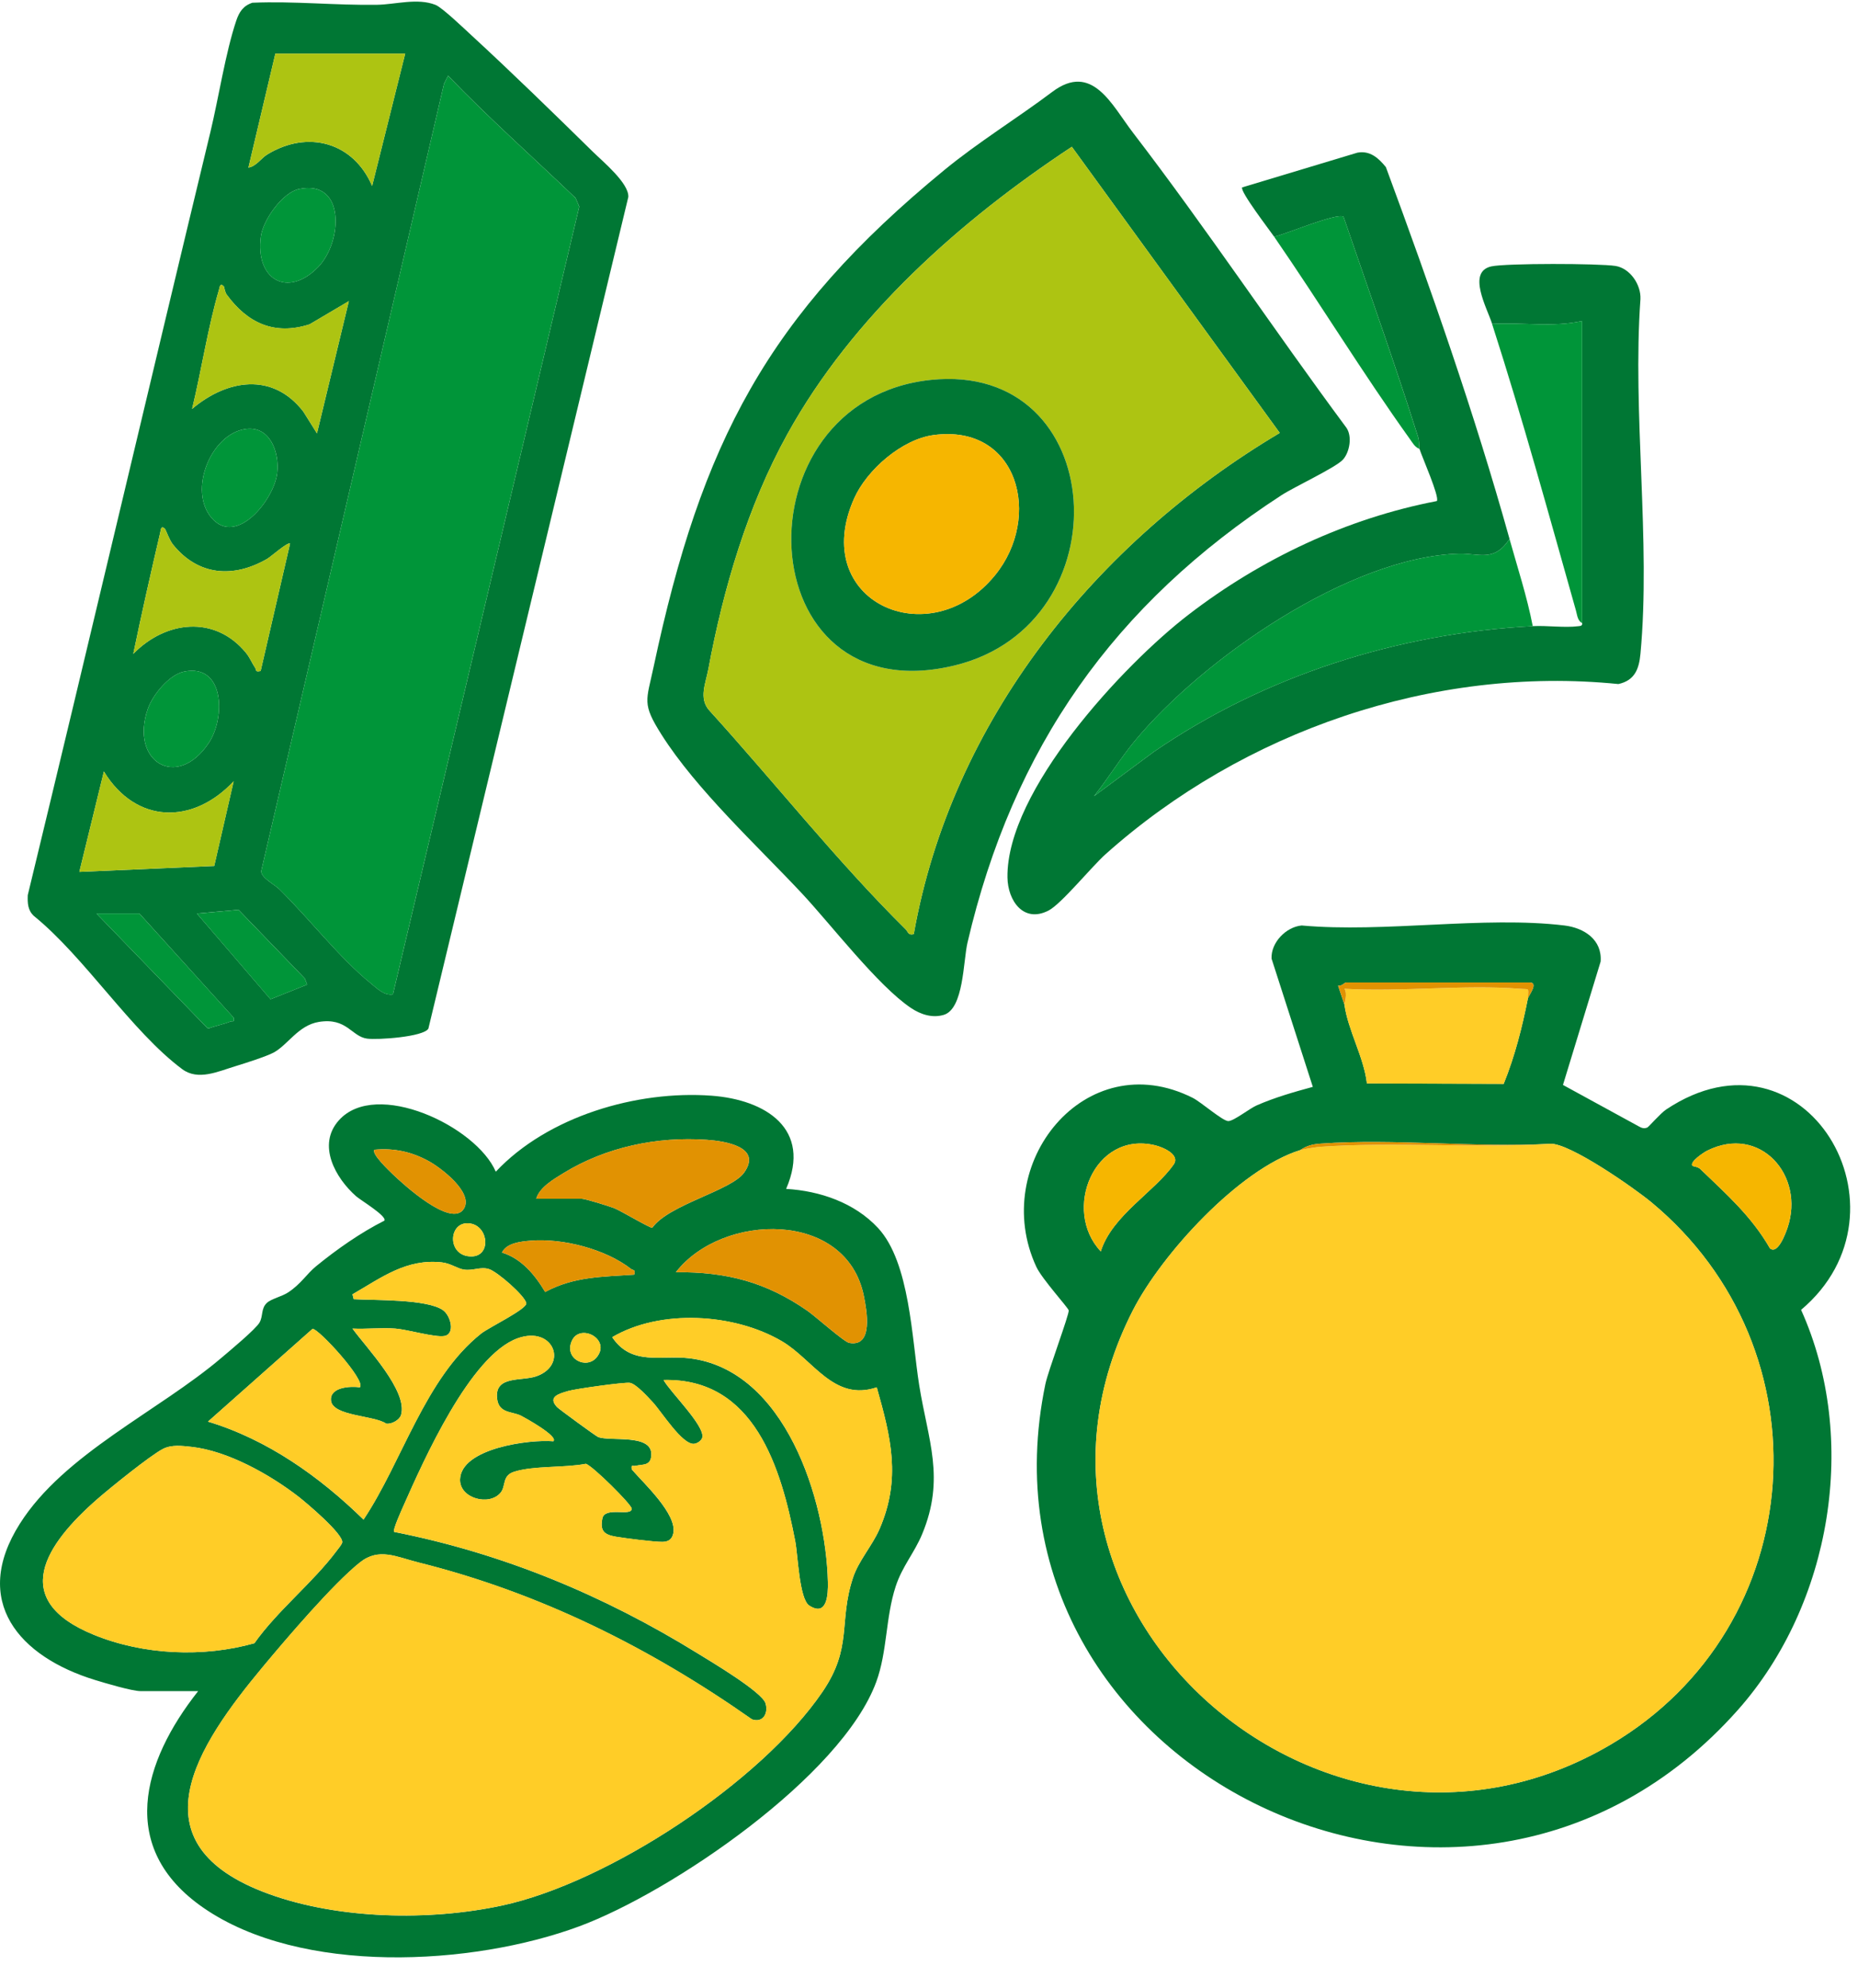 <svg width="57" height="61" viewBox="0 0 57 61" fill="none" xmlns="http://www.w3.org/2000/svg">
<path d="M7.749 0.084C9.025 0.03 10.291 0.167 11.57 0.147C12.127 0.138 12.813 -0.07 13.363 0.151C13.568 0.233 14.244 0.882 14.461 1.081C15.689 2.211 16.988 3.478 18.182 4.65C18.495 4.958 19.297 5.619 19.276 6.042L13.142 31.557C12.995 31.812 11.581 31.908 11.261 31.864C10.783 31.8 10.643 31.211 9.78 31.352C9.149 31.456 8.828 32.06 8.392 32.293C8.174 32.41 7.5 32.626 7.228 32.708C6.689 32.871 6.078 33.164 5.589 32.8C4.034 31.642 2.599 29.365 1.042 28.103C0.85 27.927 0.843 27.707 0.852 27.461C2.74 19.662 4.573 11.849 6.455 4.049C6.708 2.998 6.92 1.608 7.248 0.634C7.339 0.364 7.462 0.175 7.749 0.082L7.749 0.084ZM12.43 1.646H8.447L7.621 5.142C7.856 5.106 8.013 4.853 8.196 4.741C9.446 3.975 10.845 4.367 11.416 5.706L12.43 1.647V1.646ZM12.054 30.508L17.771 6.339L17.658 6.075C16.353 4.828 14.994 3.618 13.746 2.323L13.621 2.572L8.013 26.727C8.013 26.932 8.419 27.134 8.562 27.273C9.478 28.17 10.406 29.381 11.377 30.169C11.576 30.331 11.789 30.551 12.054 30.507V30.508ZM9.178 5.798C8.666 5.904 8.073 6.744 8.003 7.252C7.823 8.564 8.816 9.167 9.765 8.188C10.507 7.421 10.607 5.501 9.178 5.798ZM6.868 8.787C6.744 8.663 6.741 8.813 6.716 8.896C6.375 10.059 6.181 11.36 5.893 12.545C6.964 11.639 8.364 11.409 9.305 12.627L9.724 13.296L10.702 9.239L9.498 9.95C8.418 10.299 7.589 9.909 6.954 9.037C6.898 8.96 6.878 8.797 6.868 8.787V8.787ZM7.527 13.162C6.464 13.321 5.769 15.048 6.492 15.89C7.251 16.773 8.405 15.338 8.504 14.516C8.579 13.889 8.288 13.049 7.527 13.162ZM5.064 16.227C4.936 16.102 4.936 16.25 4.915 16.339C4.627 17.576 4.346 18.817 4.089 20.06C5.077 19.045 6.585 18.861 7.543 20.025C7.667 20.176 7.73 20.346 7.828 20.488C7.874 20.555 7.816 20.627 7.996 20.586L8.898 16.679C8.833 16.614 8.311 17.079 8.199 17.144C7.155 17.748 6.075 17.663 5.304 16.703C5.199 16.573 5.082 16.246 5.064 16.227ZM5.646 20.604C5.186 20.699 4.683 21.321 4.535 21.747C3.975 23.362 5.428 24.258 6.406 22.791C6.924 22.012 6.886 20.347 5.646 20.604ZM7.169 23.969C5.917 25.306 4.174 25.283 3.187 23.669L2.434 26.749L6.572 26.567L7.168 23.969L7.169 23.969ZM9.424 30.206L9.35 30.017L7.317 27.911L6.042 28.027L8.299 30.656L9.424 30.206ZM4.276 28.027H2.961L6.377 31.556C6.595 31.477 6.857 31.424 7.066 31.341C7.143 31.311 7.195 31.382 7.169 31.223L4.277 28.027L4.276 28.027Z" fill="#007734"/>
<path d="M12.054 30.508C11.789 30.552 11.576 30.332 11.377 30.17C10.405 29.382 9.478 28.17 8.562 27.274C8.419 27.134 8.013 26.933 8.013 26.728L13.621 2.573L13.745 2.324C14.994 3.619 16.353 4.829 17.658 6.076L17.77 6.34L12.053 30.508H12.054Z" fill="#009539"/>
<path d="M6.868 8.787C6.878 8.797 6.898 8.96 6.954 9.036C7.588 9.908 8.417 10.298 9.498 9.949L10.702 9.238L9.724 13.295L9.305 12.626C8.364 11.409 6.964 11.639 5.893 12.544C6.181 11.36 6.376 10.058 6.716 8.895C6.74 8.812 6.743 8.662 6.868 8.786V8.787Z" fill="#ADC412"/>
<path d="M5.064 16.227C5.082 16.246 5.199 16.573 5.304 16.703C6.076 17.663 7.155 17.748 8.199 17.143C8.31 17.079 8.833 16.614 8.898 16.679L7.996 20.586C7.816 20.627 7.875 20.555 7.828 20.488C7.731 20.345 7.667 20.175 7.543 20.025C6.585 18.862 5.077 19.045 4.089 20.06C4.347 18.817 4.628 17.576 4.915 16.339C4.936 16.25 4.936 16.102 5.064 16.227Z" fill="#ADC412"/>
<path d="M7.169 23.969L6.573 26.566L2.435 26.748L3.187 23.668C4.174 25.282 5.917 25.306 7.169 23.968L7.169 23.969Z" fill="#ADC412"/>
<path d="M7.527 13.162C8.288 13.049 8.578 13.888 8.504 14.516C8.406 15.338 7.251 16.773 6.492 15.89C5.769 15.048 6.464 13.321 7.527 13.162Z" fill="#009539"/>
<path d="M5.646 20.604C6.886 20.347 6.924 22.012 6.406 22.791C5.428 24.258 3.976 23.362 4.535 21.747C4.684 21.32 5.186 20.698 5.646 20.604Z" fill="#009539"/>
<path d="M9.178 5.798C10.607 5.501 10.507 7.421 9.765 8.188C8.816 9.168 7.822 8.564 8.003 7.252C8.073 6.744 8.665 5.904 9.178 5.798Z" fill="#009539"/>
<path d="M4.276 28.027L7.169 31.222C7.194 31.381 7.142 31.31 7.066 31.341C6.857 31.424 6.594 31.477 6.377 31.555L2.96 28.026H4.275L4.276 28.027Z" fill="#009539"/>
<path d="M9.424 30.206L8.298 30.657L6.042 28.028L7.316 27.912L9.349 30.017L9.424 30.206Z" fill="#009539"/>
<path d="M12.431 1.646L11.416 5.705C10.845 4.366 9.446 3.974 8.196 4.74C8.012 4.852 7.856 5.106 7.622 5.142L8.447 1.646H12.431V1.646Z" fill="#ADC412"/>
<path d="M6.079 51.882C4.362 54.054 3.595 56.698 6.237 58.527C9.235 60.603 14.482 60.315 17.768 59.099C20.605 58.048 25.818 54.495 26.881 51.601C27.225 50.664 27.163 49.631 27.479 48.666C27.68 48.053 28.05 47.642 28.288 47.07C29.005 45.351 28.469 44.181 28.2 42.501C27.972 41.077 27.916 38.731 26.938 37.675C26.216 36.898 25.158 36.536 24.117 36.474C24.915 34.631 23.488 33.738 21.828 33.615C19.537 33.446 16.805 34.248 15.21 35.947C14.609 34.549 11.537 33.101 10.399 34.367C9.715 35.125 10.293 36.144 10.925 36.7C11.061 36.821 11.884 37.313 11.791 37.449C11.06 37.818 10.328 38.331 9.695 38.849C9.408 39.084 9.233 39.391 8.841 39.649C8.647 39.777 8.321 39.847 8.187 39.972C8.001 40.148 8.077 40.372 7.962 40.574C7.848 40.776 7.033 41.454 6.792 41.658C4.864 43.297 1.966 44.6 0.608 46.748C-0.895 49.123 0.584 50.828 2.923 51.543C3.224 51.635 4.051 51.882 4.314 51.882H6.08L6.079 51.882ZM16.451 36.776C16.553 36.424 16.99 36.173 17.284 35.992C18.586 35.191 20.157 34.862 21.678 34.968C22.248 35.008 23.39 35.186 22.828 35.975C22.434 36.53 20.511 36.956 20.011 37.667C19.938 37.681 19.038 37.14 18.834 37.062C18.677 37.003 17.954 36.776 17.842 36.776H16.452L16.451 36.776ZM11.491 35.272C12.087 35.218 12.616 35.332 13.139 35.615C13.519 35.819 14.528 36.582 14.234 37.077C13.861 37.703 12.351 36.314 12.051 36.026C11.958 35.935 11.37 35.382 11.49 35.272H11.491ZM14.441 37.538C14.995 37.64 15.07 38.545 14.46 38.546C13.682 38.547 13.75 37.412 14.441 37.538ZM20.735 39.03C22.158 37.198 25.975 37.113 26.502 39.765C26.589 40.201 26.804 41.337 26.052 41.199C25.893 41.169 25.018 40.387 24.773 40.216C23.507 39.334 22.287 39.016 20.735 39.03ZM15.399 38.428C15.538 38.133 15.978 38.088 16.273 38.063C17.255 37.98 18.579 38.319 19.363 38.933C19.423 38.981 19.501 38.931 19.457 39.105C18.482 39.173 17.606 39.16 16.725 39.637C16.414 39.115 16 38.611 15.399 38.428ZM10.815 39.708C11.701 39.197 12.467 38.607 13.557 38.729C13.833 38.76 14.022 38.92 14.239 38.951C14.518 38.991 14.738 38.852 15.001 38.935C15.263 39.017 16.103 39.753 16.145 39.98C16.177 40.157 14.995 40.726 14.762 40.911C13.035 42.282 12.342 44.842 11.152 46.62C9.806 45.303 8.202 44.163 6.38 43.614L9.587 40.769C9.77 40.753 11.244 42.365 11.039 42.562C10.749 42.52 10.116 42.554 10.153 42.964C10.198 43.45 11.481 43.419 11.847 43.676C12.012 43.702 12.256 43.562 12.302 43.413C12.526 42.678 11.228 41.335 10.813 40.76C11.246 40.781 11.695 40.728 12.127 40.76C12.503 40.788 13.339 41.036 13.629 40.988C13.973 40.93 13.829 40.367 13.592 40.197C13.108 39.849 11.473 39.896 10.851 39.858L10.813 39.709L10.815 39.708ZM20.359 42.338C23.147 42.27 23.964 45.043 24.396 47.283C24.478 47.703 24.52 49.058 24.826 49.258C25.375 49.614 25.407 48.918 25.398 48.535C25.338 46.03 24.092 42.015 21.14 41.67C20.286 41.57 19.374 41.912 18.781 41.024C20.263 40.151 22.528 40.291 23.989 41.15C24.952 41.718 25.581 43.008 26.897 42.563C27.334 44.105 27.647 45.363 26.987 46.899C26.762 47.422 26.34 47.878 26.166 48.409C25.717 49.78 26.166 50.533 25.23 51.907C23.346 54.672 18.666 57.758 15.399 58.461C13.172 58.939 10.392 58.886 8.239 58.103C4.034 56.572 6.037 53.571 8.069 51.131C8.782 50.275 10.216 48.593 11.038 47.937C11.624 47.469 12.158 47.766 12.843 47.937C16.564 48.865 19.947 50.556 23.069 52.749C23.408 52.866 23.577 52.562 23.485 52.257C23.378 51.905 21.8 50.97 21.404 50.725C18.517 48.942 15.435 47.659 12.091 46.998C12.039 46.942 12.327 46.312 12.378 46.196C12.992 44.813 14.425 41.576 15.882 41.057C16.99 40.663 17.442 41.882 16.45 42.225C15.999 42.381 15.177 42.195 15.248 42.896C15.296 43.373 15.708 43.292 15.991 43.437C16.096 43.492 17.144 44.067 16.975 44.218C16.252 44.154 14.147 44.428 14.114 45.385C14.093 45.971 15.012 46.217 15.358 45.794C15.527 45.587 15.397 45.273 15.769 45.154C16.367 44.962 17.327 45.036 17.97 44.909C18.166 44.956 19.378 46.159 19.379 46.285C19.381 46.539 18.555 46.205 18.479 46.586C18.404 46.964 18.529 47.083 18.897 47.146C19.178 47.193 20.073 47.308 20.324 47.304C20.509 47.301 20.621 47.222 20.657 47.034C20.769 46.447 19.752 45.51 19.381 45.081C19.358 44.915 19.404 44.992 19.494 44.971C19.732 44.917 19.973 44.979 19.981 44.625C19.996 43.975 18.71 44.234 18.348 44.086C18.275 44.057 17.14 43.224 17.087 43.167C16.796 42.852 17.145 42.76 17.426 42.676C17.644 42.611 19.164 42.398 19.326 42.426C19.515 42.458 19.874 42.857 20.021 43.015C20.289 43.3 20.93 44.334 21.294 44.295C21.395 44.285 21.527 44.194 21.546 44.096C21.616 43.729 20.549 42.695 20.359 42.341L20.359 42.338ZM18.307 41.639C17.992 42.027 17.295 41.689 17.543 41.136C17.792 40.58 18.756 41.085 18.307 41.639ZM5.87 44.388C6.981 44.508 8.28 45.237 9.154 45.914C9.399 46.104 10.542 47.068 10.498 47.322C10.486 47.386 10.368 47.525 10.318 47.592C9.594 48.559 8.515 49.408 7.804 50.413C6.234 50.855 4.41 50.777 2.883 50.156C0.252 49.084 1.391 47.382 2.996 45.982C3.375 45.651 4.611 44.651 4.998 44.452C5.263 44.315 5.583 44.357 5.87 44.388Z" fill="#007734"/>
<path d="M20.359 42.338C20.55 42.693 21.616 43.727 21.547 44.093C21.528 44.192 21.396 44.282 21.295 44.293C20.931 44.331 20.289 43.297 20.022 43.012C19.874 42.855 19.515 42.456 19.326 42.423C19.165 42.395 17.645 42.608 17.427 42.674C17.145 42.758 16.797 42.85 17.088 43.165C17.141 43.222 18.276 44.054 18.348 44.084C18.711 44.232 19.997 43.972 19.982 44.622C19.973 44.977 19.733 44.915 19.495 44.969C19.405 44.989 19.359 44.913 19.382 45.079C19.753 45.508 20.77 46.444 20.658 47.031C20.622 47.22 20.509 47.298 20.325 47.301C20.074 47.306 19.179 47.191 18.898 47.143C18.53 47.082 18.405 46.962 18.48 46.584C18.556 46.203 19.382 46.537 19.38 46.283C19.379 46.156 18.166 44.953 17.971 44.907C17.328 45.034 16.368 44.959 15.77 45.151C15.398 45.271 15.528 45.585 15.359 45.792C15.013 46.216 14.094 45.969 14.114 45.383C14.147 44.426 16.252 44.151 16.976 44.215C17.144 44.065 16.097 43.489 15.991 43.435C15.709 43.29 15.297 43.372 15.249 42.894C15.178 42.192 16 42.379 16.45 42.223C17.443 41.88 16.991 40.661 15.883 41.055C14.426 41.574 12.993 44.81 12.379 46.194C12.328 46.31 12.04 46.939 12.091 46.996C15.435 47.657 18.518 48.94 21.405 50.723C21.801 50.968 23.379 51.903 23.485 52.255C23.578 52.56 23.409 52.864 23.07 52.747C19.948 50.554 16.565 48.862 12.844 47.935C12.159 47.764 11.625 47.467 11.039 47.935C10.216 48.591 8.783 50.272 8.069 51.129C6.038 53.568 4.034 56.569 8.24 58.1C10.393 58.884 13.173 58.937 15.399 58.459C18.667 57.756 23.347 54.67 25.231 51.905C26.167 50.53 25.718 49.777 26.167 48.407C26.341 47.876 26.762 47.42 26.987 46.897C27.648 45.36 27.335 44.102 26.898 42.561C25.581 43.006 24.953 41.715 23.99 41.148C22.529 40.288 20.264 40.148 18.782 41.022C19.375 41.909 20.286 41.568 21.141 41.668C24.092 42.013 25.339 46.028 25.399 48.533C25.408 48.917 25.376 49.612 24.827 49.255C24.52 49.057 24.478 47.701 24.397 47.28C23.965 45.041 23.148 42.268 20.36 42.336L20.359 42.338Z" fill="#FFCD27"/>
<path d="M5.87 44.388C5.583 44.357 5.264 44.315 4.998 44.452C4.611 44.651 3.375 45.652 2.996 45.982C1.392 47.382 0.252 49.085 2.883 50.156C4.409 50.777 6.234 50.855 7.804 50.413C8.515 49.408 9.594 48.559 10.318 47.592C10.368 47.524 10.486 47.386 10.498 47.322C10.542 47.068 9.399 46.104 9.154 45.914C8.28 45.237 6.981 44.508 5.87 44.388Z" fill="#FFCD27"/>
<path d="M10.815 39.708L10.852 39.857C11.474 39.895 13.11 39.848 13.594 40.196C13.831 40.367 13.975 40.93 13.63 40.987C13.341 41.036 12.504 40.788 12.129 40.759C11.696 40.727 11.248 40.779 10.815 40.759C11.23 41.334 12.528 42.678 12.303 43.412C12.258 43.562 12.013 43.702 11.848 43.675C11.483 43.419 10.2 43.45 10.155 42.964C10.116 42.554 10.751 42.52 11.04 42.561C11.246 42.364 9.772 40.752 9.588 40.768L6.381 43.613C8.204 44.161 9.807 45.302 11.154 46.619C12.343 44.841 13.037 42.281 14.764 40.91C14.997 40.725 16.178 40.156 16.146 39.98C16.105 39.753 15.257 39.015 15.002 38.934C14.747 38.853 14.519 38.99 14.241 38.951C14.024 38.92 13.834 38.76 13.559 38.729C12.468 38.606 11.702 39.196 10.816 39.707L10.815 39.708Z" fill="#FFCD27"/>
<path d="M16.451 36.776H17.841C17.953 36.776 18.676 37.002 18.833 37.062C19.038 37.139 19.937 37.681 20.01 37.666C20.51 36.955 22.433 36.53 22.828 35.974C23.389 35.185 22.248 35.008 21.677 34.968C20.156 34.862 18.585 35.19 17.283 35.992C16.989 36.172 16.552 36.423 16.45 36.775L16.451 36.776Z" fill="#E19202"/>
<path d="M20.735 39.03C22.287 39.016 23.507 39.334 24.773 40.216C25.018 40.387 25.893 41.168 26.052 41.199C26.804 41.337 26.589 40.202 26.502 39.765C25.975 37.112 22.158 37.198 20.735 39.03Z" fill="#E19202"/>
<path d="M15.399 38.428C15.999 38.611 16.414 39.115 16.725 39.638C17.607 39.16 18.483 39.173 19.457 39.105C19.501 38.931 19.423 38.981 19.362 38.933C18.579 38.319 17.254 37.981 16.273 38.063C15.978 38.088 15.538 38.133 15.399 38.428Z" fill="#E19202"/>
<path d="M11.491 35.272C11.37 35.382 11.959 35.936 12.052 36.026C12.351 36.314 13.861 37.704 14.235 37.077C14.529 36.582 13.519 35.819 13.14 35.615C12.617 35.333 12.087 35.218 11.492 35.272H11.491Z" fill="#E19202"/>
<path d="M14.441 37.538C13.75 37.412 13.681 38.547 14.459 38.546C15.07 38.545 14.995 37.64 14.441 37.538Z" fill="#FFCD27"/>
<path d="M18.307 41.639C18.757 41.084 17.792 40.579 17.543 41.136C17.295 41.689 17.992 42.028 18.307 41.639Z" fill="#FFCD27"/>
<path d="M50.544 34.586C50.58 34.569 50.948 34.15 51.112 34.04C55.365 31.202 58.871 37.141 55.254 40.185C57.038 44.145 56.187 49.219 53.319 52.455C45 61.838 29.614 54.276 32.07 42.465C32.154 42.057 32.808 40.318 32.786 40.201C32.77 40.119 31.967 39.24 31.793 38.866C30.335 35.726 33.293 32.023 36.59 33.681C36.848 33.81 37.52 34.404 37.686 34.394C37.864 34.385 38.325 34.012 38.558 33.91C39.113 33.668 39.693 33.502 40.275 33.344L39.009 29.41C38.986 28.917 39.453 28.437 39.933 28.393C42.468 28.623 45.523 28.095 47.994 28.393C48.597 28.466 49.156 28.828 49.104 29.501L47.949 33.285L50.276 34.557C50.366 34.609 50.444 34.634 50.546 34.587L50.544 34.586ZM46.874 30.627C46.888 30.552 47.219 30.141 46.922 30.141H41.293C41.257 30.141 41.148 30.269 41.05 30.239L41.245 30.82C41.349 31.596 41.843 32.436 41.934 33.237L46.13 33.251C46.473 32.406 46.699 31.509 46.874 30.626V30.627ZM33.77 38.391C34.117 37.286 35.425 36.561 36.006 35.725C36.215 35.425 35.681 35.193 35.427 35.134C33.557 34.692 32.584 37.134 33.769 38.391H33.77ZM39.886 35.285C38.013 35.87 35.635 38.478 34.755 40.2C30.067 49.374 40.722 58.667 49.427 53.513C55.543 49.892 56.111 41.404 50.661 36.885C50.137 36.451 48.142 35.054 47.554 35.091C45.259 35.218 42.786 34.923 40.512 35.086C40.264 35.104 40.093 35.147 39.886 35.285ZM51.922 35.769C51.931 35.78 52.086 35.793 52.162 35.865C52.958 36.631 53.734 37.314 54.298 38.297C54.537 38.504 54.78 37.839 54.838 37.668C55.382 36.06 53.992 34.492 52.374 35.301C52.276 35.35 51.819 35.645 51.923 35.769H51.922Z" fill="#007734"/>
<path d="M39.886 35.285C39.992 35.252 40.385 35.191 40.512 35.182C42.828 35.023 45.232 35.237 47.554 35.091C48.144 35.054 50.137 36.451 50.661 36.885C56.112 41.404 55.544 49.892 49.427 53.513C40.722 58.667 30.067 49.374 34.755 40.2C35.635 38.477 38.013 35.87 39.886 35.285Z" fill="#FFCD27"/>
<path d="M41.245 30.821C41.242 30.796 41.349 30.488 41.245 30.336C42.997 30.437 44.9 30.199 46.636 30.336C46.934 30.36 46.885 30.289 46.874 30.628C46.699 31.511 46.473 32.408 46.13 33.253L41.934 33.239C41.843 32.438 41.349 31.598 41.245 30.822V30.821Z" fill="#FFCD27"/>
<path d="M51.922 35.769C51.818 35.645 52.275 35.35 52.373 35.301C53.991 34.492 55.381 36.06 54.837 37.669C54.779 37.839 54.537 38.504 54.297 38.297C53.734 37.314 52.958 36.631 52.161 35.865C52.086 35.793 51.931 35.78 51.921 35.769H51.922Z" fill="#F6B600"/>
<path d="M33.77 38.391C32.585 37.134 33.558 34.692 35.428 35.134C35.682 35.194 36.216 35.425 36.007 35.725C35.426 36.561 34.118 37.286 33.771 38.391H33.77Z" fill="#F6B600"/>
<path d="M46.874 30.627C46.886 30.288 46.934 30.359 46.636 30.335C44.9 30.199 42.998 30.437 41.245 30.335C41.348 30.487 41.241 30.795 41.245 30.82L41.05 30.239C41.148 30.269 41.258 30.141 41.293 30.141H46.922C47.219 30.141 46.888 30.552 46.874 30.627Z" fill="#E19202"/>
<path d="M47.553 35.091C45.232 35.237 42.826 35.023 40.511 35.182C40.384 35.191 39.99 35.252 39.885 35.285C40.092 35.147 40.261 35.104 40.511 35.086C42.785 34.923 45.258 35.218 47.553 35.091Z" fill="#E19202"/>
<path d="M41.2 14.1C40.975 14.347 39.714 14.932 39.309 15.195C34.181 18.53 31.074 22.937 29.68 28.923C29.549 29.486 29.567 30.953 28.951 31.136C28.597 31.241 28.241 31.12 27.95 30.926C26.937 30.25 25.483 28.352 24.602 27.41C23.238 25.952 21.365 24.229 20.293 22.536C19.687 21.578 19.829 21.508 20.052 20.457C21.514 13.583 23.542 9.671 28.971 5.216C30.024 4.351 31.211 3.625 32.28 2.82C33.507 1.896 34.106 3.22 34.753 4.064C37.018 7.017 39.084 10.127 41.301 13.117C41.492 13.382 41.405 13.874 41.199 14.101L41.2 14.1ZM28.033 28.658C29.193 22.099 33.636 16.626 39.261 13.282L32.882 4.503C29.463 6.761 26.155 9.698 24.153 13.323C22.936 15.525 22.19 18.058 21.731 20.529C21.649 20.967 21.433 21.42 21.754 21.789C23.76 23.996 25.664 26.412 27.782 28.509C27.86 28.586 27.857 28.704 28.033 28.658Z" fill="#007734"/>
<path d="M46.309 16.535C45.835 17.256 45.373 16.971 44.764 16.987C41.41 17.076 36.892 20.216 34.812 22.733C34.363 23.276 34.001 23.876 33.563 24.425L35.405 23.059C38.799 20.729 42.903 19.424 47.023 19.209C47.463 19.186 47.993 19.264 48.41 19.212C48.481 19.203 48.544 19.208 48.539 19.12V9.848C47.66 10.047 46.684 9.885 45.776 9.937C45.616 9.441 44.997 8.342 45.75 8.173C46.196 8.073 49.063 8.08 49.559 8.159C50.008 8.23 50.346 8.733 50.326 9.175C50.075 12.674 50.648 16.612 50.326 20.059C50.282 20.529 50.148 20.877 49.649 20.986C43.972 20.414 38.136 22.436 33.918 26.205C33.492 26.585 32.559 27.733 32.169 27.934C31.398 28.332 30.917 27.629 30.907 26.92C30.869 24.263 34.458 20.397 36.464 18.856C38.687 17.146 41.315 15.903 44.08 15.372C44.17 15.245 43.627 14.025 43.547 13.771C43.522 13.691 43.548 13.543 43.507 13.414C42.792 11.146 41.986 8.899 41.217 6.65C41.01 6.519 39.43 7.19 39.089 7.263C38.946 7.056 38.028 5.862 38.108 5.749L41.642 4.684C42.029 4.611 42.294 4.851 42.517 5.128C43.906 8.888 45.234 12.68 46.31 16.535L46.309 16.535Z" fill="#007734"/>
<path d="M47.023 19.209C42.902 19.424 38.799 20.729 35.405 23.059L33.563 24.425C34 23.876 34.362 23.276 34.811 22.733C36.891 20.216 41.41 17.076 44.763 16.987C45.373 16.971 45.836 17.256 46.309 16.535C46.557 17.422 46.846 18.301 47.022 19.209H47.023Z" fill="#009539"/>
<path d="M48.538 19.12C48.39 19.032 48.388 18.873 48.347 18.731C47.502 15.742 46.728 12.903 45.774 9.937C46.682 9.885 47.659 10.047 48.537 9.848V19.12H48.538Z" fill="#009539"/>
<path d="M39.088 7.263C39.428 7.19 41.008 6.519 41.217 6.65C41.985 8.899 42.791 11.146 43.506 13.414C43.547 13.544 43.521 13.691 43.547 13.771C43.404 13.717 43.341 13.594 43.259 13.479C41.81 11.457 40.5 9.31 39.089 7.263H39.088Z" fill="#009539"/>
<path d="M28.033 28.658C27.858 28.704 27.86 28.586 27.782 28.509C25.664 26.412 23.76 23.996 21.754 21.789C21.433 21.42 21.649 20.967 21.731 20.529C22.19 18.058 22.936 15.525 24.152 13.323C26.155 9.698 29.463 6.761 32.882 4.503L39.261 13.282C33.636 16.626 29.193 22.099 28.033 28.658ZM28.548 11.656C22.553 12.29 22.927 21.954 29.285 20.416C34.509 19.151 34.042 11.076 28.548 11.656Z" fill="#ADC412"/>
<path d="M28.548 11.656C34.042 11.076 34.508 19.151 29.285 20.416C22.927 21.954 22.553 12.29 28.548 11.656ZM28.636 13.348C27.669 13.479 26.598 14.411 26.206 15.286C24.794 18.442 28.505 20.128 30.527 17.646C31.977 15.868 31.251 12.994 28.636 13.348Z" fill="#007734"/>
<path d="M28.636 13.348C31.251 12.994 31.977 15.868 30.528 17.646C28.506 20.128 24.794 18.442 26.206 15.286C26.598 14.411 27.669 13.478 28.636 13.348Z" fill="#F6B600"/>
</svg>
